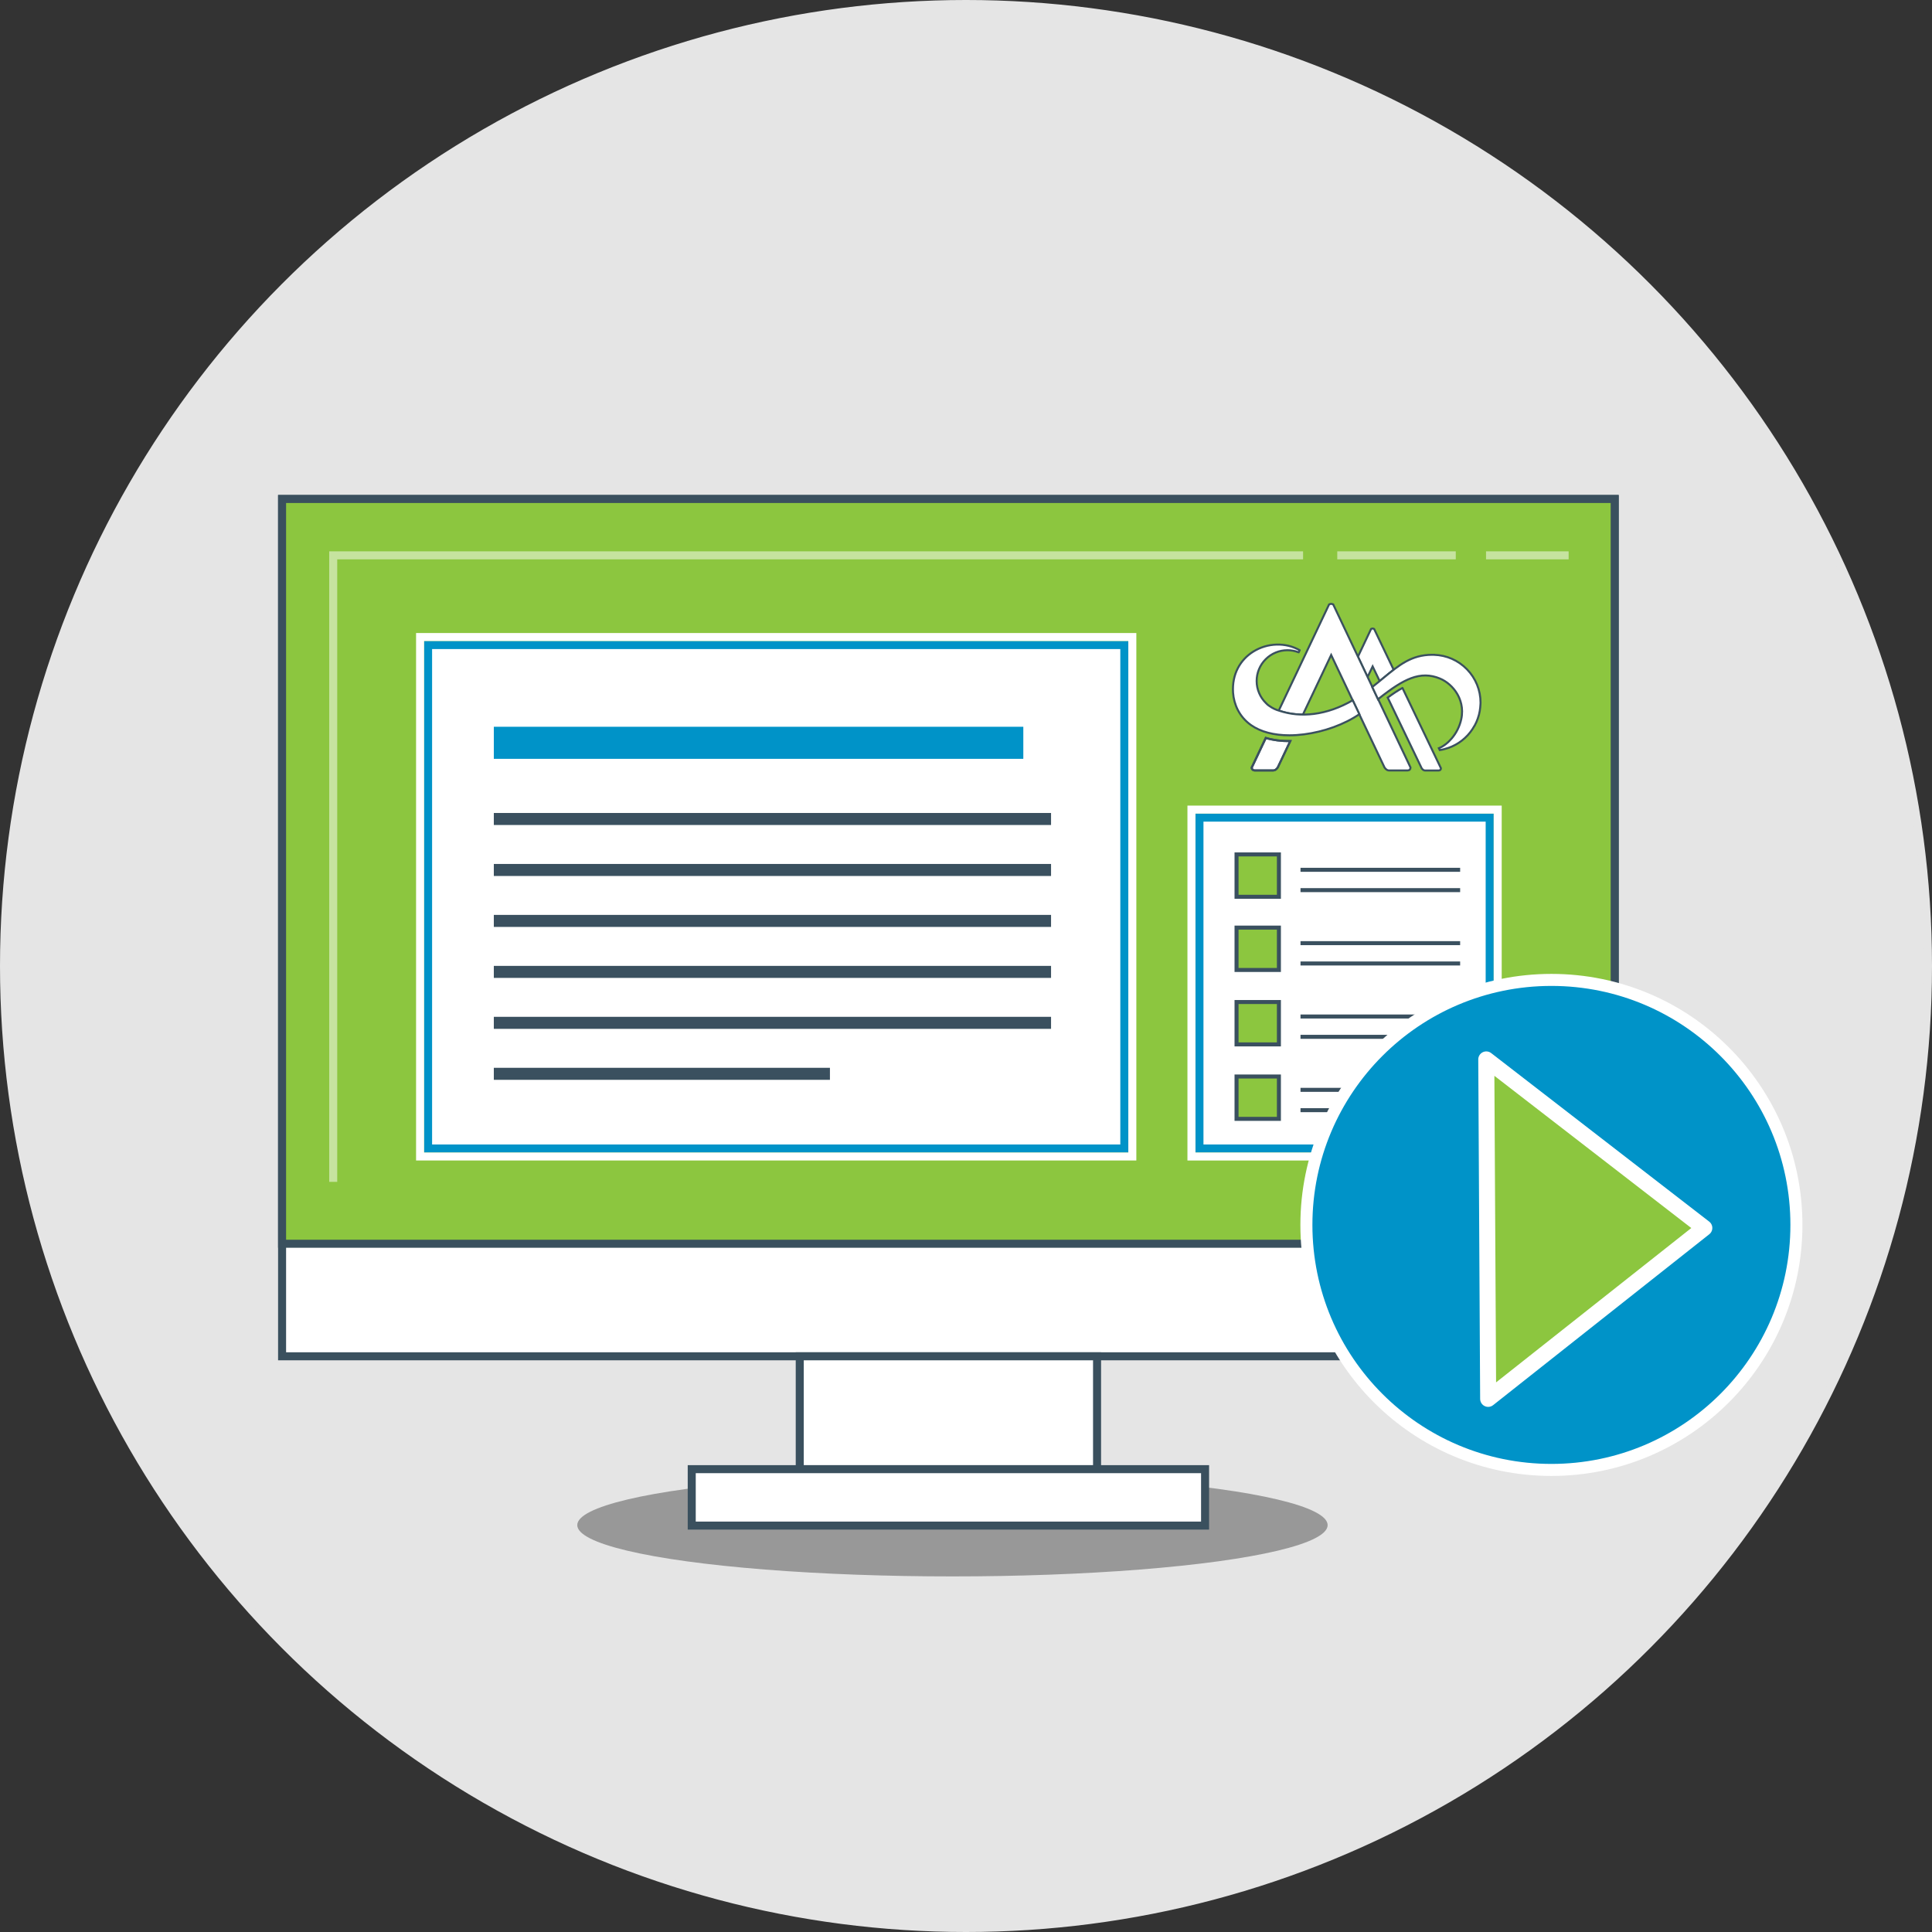 <?xml version="1.0" encoding="UTF-8"?> <svg xmlns="http://www.w3.org/2000/svg" id="b" data-name="Artwork" viewBox="0 0 482.04 482.04"><rect x="0" y="0" width="482.04" height="482.04" fill="#333333" stroke="none"/><defs><style> .m, .n, .o, .p, .q, .r, .s, .t, .u, .v { stroke-miterlimit: 10; } .m, .o, .r, .u { stroke: #3a505f; } .m, .w, .s { fill: #8cc63f; } .x, .n, .u { fill: #fff; } .n, .s { stroke: #3a505e; } .n, .s, .t, .v { stroke-width: 2px; } .o, .p, .r, .t { fill: none; } .o, .q { stroke-width: 3px; } .p { stroke: #0093c8; stroke-width: 8px; } .q, .w, .t { stroke: #fff; } .q, .y { fill: #0093c8; } .w { stroke-linecap: round; stroke-linejoin: round; stroke-width: 4px; } .t { opacity: .5; } .u { stroke-width: .5px; } .v { fill: #e5e5e5; stroke: #e5e5e5; } .z { fill: #989898; } </style></defs><circle class="v" cx="241.02" cy="241.02" r="240.02"></circle><g id="l" data-name="Arrow_Right_-_Grey"><ellipse class="z" cx="237.64" cy="380.52" rx="93.61" ry="12.8"></ellipse><rect class="n" x="70.38" y="124.5" width="332.49" height="213.9"></rect><rect class="s" x="70.38" y="124.5" width="332.49" height="185.82"></rect><rect class="n" x="199.54" y="338.4" width="74.18" height="28.17"></rect><rect class="n" x="172.59" y="366.56" width="128.08" height="14.08"></rect><line class="t" x1="370.77" y1="138.56" x2="391.38" y2="138.56"></line><line class="t" x1="333.65" y1="138.56" x2="363.22" y2="138.56"></line><polyline class="t" points="83.14 294.88 83.14 138.56 325.12 138.56"></polyline><g><g><path class="u" d="M349.91,171.66h0s0,0,0,0c-1.11.6-2.31,1.38-3.67,2.39h0s8.48,17.65,8.48,17.65c.26.36.53.54.81.54h3.44c.33,0,.55-.22.55-.55l-9.59-20.02Z"></path><path class="u" d="M347.72,167.11l-4.87-10.18h0s0,0,0,0c-.1-.05-.27-.11-.38-.11s-.28.06-.38.11h0s-3.29,6.93-3.29,6.93h0s2.4,5.06,2.4,5.06v.02s1.28-2.67,1.28-2.67l1.76,3.67h0s0,0,0,0c.31-.26.62-.51.92-.76.89-.73,1.72-1.42,2.55-2.06h0Z"></path></g><g><g><path class="u" d="M312.32,191.5c0,.44.29.73.73.73h4.66c.36,0,.73-.22,1.09-.73l3.13-6.59c-2.17.02-4.25-.23-6.1-.79l-3.5,7.38Z"></path><path class="u" d="M317.7,192.23h-4.66c-.44,0-.74-.3-.74-.74h0s3.5-7.39,3.5-7.39h0c1.74.53,3.72.79,5.88.79.07,0,.15,0,.22,0h.02,0s-3.13,6.61-3.13,6.61c-.35.49-.72.73-1.1.73ZM312.33,191.5c0,.43.29.72.72.72h4.66c.38,0,.74-.24,1.08-.72l3.12-6.58c-.07,0-.14,0-.21,0-2.16,0-4.14-.26-5.88-.79l-3.49,7.37Z"></path></g><path class="u" d="M332.63,150.81h0s0,0,0,0c-.14-.07-.36-.15-.51-.15s-.37.08-.51.15h0s-12.56,26.49-12.56,26.49h0s.01.01.01.01c.02,0,.05.01.07.02.03,0,.06.02.09.03,1.85.62,3.82.94,5.85.95h0l7.06-14.89,13.32,28.08c.18.25.36.44.55.56.18.12.36.17.55.17h4.65c.22,0,.4-.07.53-.2.13-.13.2-.32.2-.53l-19.29-40.69Z"></path></g><g><path class="u" d="M367.87,181.13s.03-.06.05-.08c.14-.25.27-.51.38-.77.02-.04.04-.08.06-.12.11-.25.22-.51.31-.78.02-.05.03-.09.05-.14.09-.26.17-.53.25-.81.01-.04.02-.09.04-.13.07-.28.13-.56.18-.85,0-.04.01-.08.02-.12.05-.29.09-.59.12-.89,0-.03,0-.07,0-.1.01-.15.03-.3.04-.46.02-.15.03-.33.03-.55,0-3.13-1.2-6.09-3.39-8.34-2.18-2.24-5.1-3.52-8.22-3.61h-.02s0-.01,0-.01c-.04,0-.07,0-.11,0s-.07,0-.1,0c-.03,0-.06,0-.09,0-.01,0-.03,0-.04,0-.03,0-.06,0-.08,0-.02,0-.03,0-.05,0-5.15.02-8.22,2.56-12.11,5.77-.89.73-1.81,1.49-2.81,2.27h0s1.44,3.05,1.44,3.05h0s0,0,0,0c3.56-2.84,6.01-4.4,8.21-5.23,2.53-.95,4.83-.93,7.24.07,1.69.7,3.25,2.06,4.26,3.74.82,1.37,1.67,3.6,1.05,6.42-.39,1.78-1.22,3.44-2.4,4.81-.96,1.12-2.12,1.99-3.18,2.41h0s.23.47.23.47h0s0,0,0,0c.44-.07.63-.11.69-.13h.01c.15-.03.29-.08.44-.12.03,0,.06-.02.09-.02.3-.08.6-.17.89-.27,0,0,.01,0,.02,0,2.49-.87,4.58-2.53,5.99-4.66,0,0,.01-.02.02-.03.17-.25.32-.51.47-.78Z"></path><path class="u" d="M337.5,174.73h0c-3.2,1.84-6.45,2.98-9.67,3.39-3.01.38-5.91.12-8.61-.78h0c-.88-.24-1.7-.63-2.44-1.15-.01,0-.02-.01-.03-.02-.01,0-.02-.01-.04-.02-.31-.2-.59-.44-.84-.72-.73-.71-1.3-1.54-1.7-2.47-.42-.96-.63-1.99-.63-3.04,0-2.06.8-3.99,2.25-5.44,1.45-1.45,3.39-2.25,5.44-2.25.93,0,1.85.17,2.74.51,0,0,.02,0,.03,0,0,0,.02,0,.03,0h0s.24-.5.24-.5h0s0-.01,0-.01c-3.49-2-8.04-1.86-11.58.35-1.62,1.01-2.94,2.42-3.81,4.07-.96,1.82-1.37,3.89-1.23,6.16.1,1.5.51,3,1.19,4.32.79,1.53,1.91,2.82,3.35,3.82,2.36,1.65,5.66,2.51,9.52,2.51,1.17,0,2.38-.08,3.64-.24,2.45-.31,5-.93,7.37-1.79,2.38-.87,4.61-1.98,6.44-3.24h0s-1.64-3.45-1.64-3.45h0Z"></path></g></g><g><rect class="x" x="106.81" y="160.94" width="173.71" height="125.61"></rect><path class="y" d="M279.52,161.94v123.61H107.81v-123.61h171.71M281.52,159.94H105.81v127.61h175.71v-127.61h0Z"></path><path class="x" d="M281.52,159.94v127.61H105.81v-127.61h175.71M283.52,157.94H103.81v131.61h179.71v-131.61h0Z"></path></g><g><rect class="x" x="299.27" y="204" width="72.41" height="82.55"></rect><path class="y" d="M370.68,205v80.55h-70.41v-80.55h70.41M372.68,203h-74.41v84.55h74.41v-84.55h0Z"></path><path class="x" d="M372.68,203v84.55h-74.41v-84.55h74.41M374.68,201h-78.41v88.55h78.41v-88.55h0Z"></path></g><line class="p" x1="123.21" y1="185.33" x2="255.32" y2="185.33"></line><line class="o" x1="123.21" y1="204.34" x2="262.24" y2="204.34"></line><line class="o" x1="123.21" y1="217.06" x2="262.24" y2="217.06"></line><line class="o" x1="123.21" y1="255.2" x2="262.24" y2="255.2"></line><line class="o" x1="123.21" y1="267.92" x2="207.07" y2="267.92"></line><line class="o" x1="123.21" y1="229.77" x2="262.24" y2="229.77"></line><line class="o" x1="123.21" y1="242.49" x2="262.24" y2="242.49"></line><g><rect class="m" x="308.52" y="213.18" width="10.57" height="10.57"></rect><rect class="m" x="308.52" y="231.44" width="10.57" height="10.57"></rect><rect class="m" x="308.52" y="250.01" width="10.57" height="10.57"></rect><rect class="m" x="308.52" y="268.59" width="10.57" height="10.57"></rect></g><g><line class="r" x1="324.48" y1="217.02" x2="364.31" y2="217.02"></line><line class="r" x1="324.48" y1="222.09" x2="364.31" y2="222.09"></line><line class="r" x1="324.48" y1="235.32" x2="364.31" y2="235.32"></line><line class="r" x1="324.48" y1="240.39" x2="364.31" y2="240.39"></line><line class="r" x1="324.48" y1="253.62" x2="364.31" y2="253.62"></line><line class="r" x1="324.48" y1="258.69" x2="364.31" y2="258.69"></line><line class="r" x1="324.48" y1="271.92" x2="364.31" y2="271.92"></line><line class="r" x1="324.48" y1="276.99" x2="364.31" y2="276.99"></line></g><circle class="q" cx="387.08" cy="305.62" r="61.13"></circle><polygon class="w" points="425.23 306.38 371.3 349.02 370.83 264.33 425.23 306.38"></polygon></g></svg> 